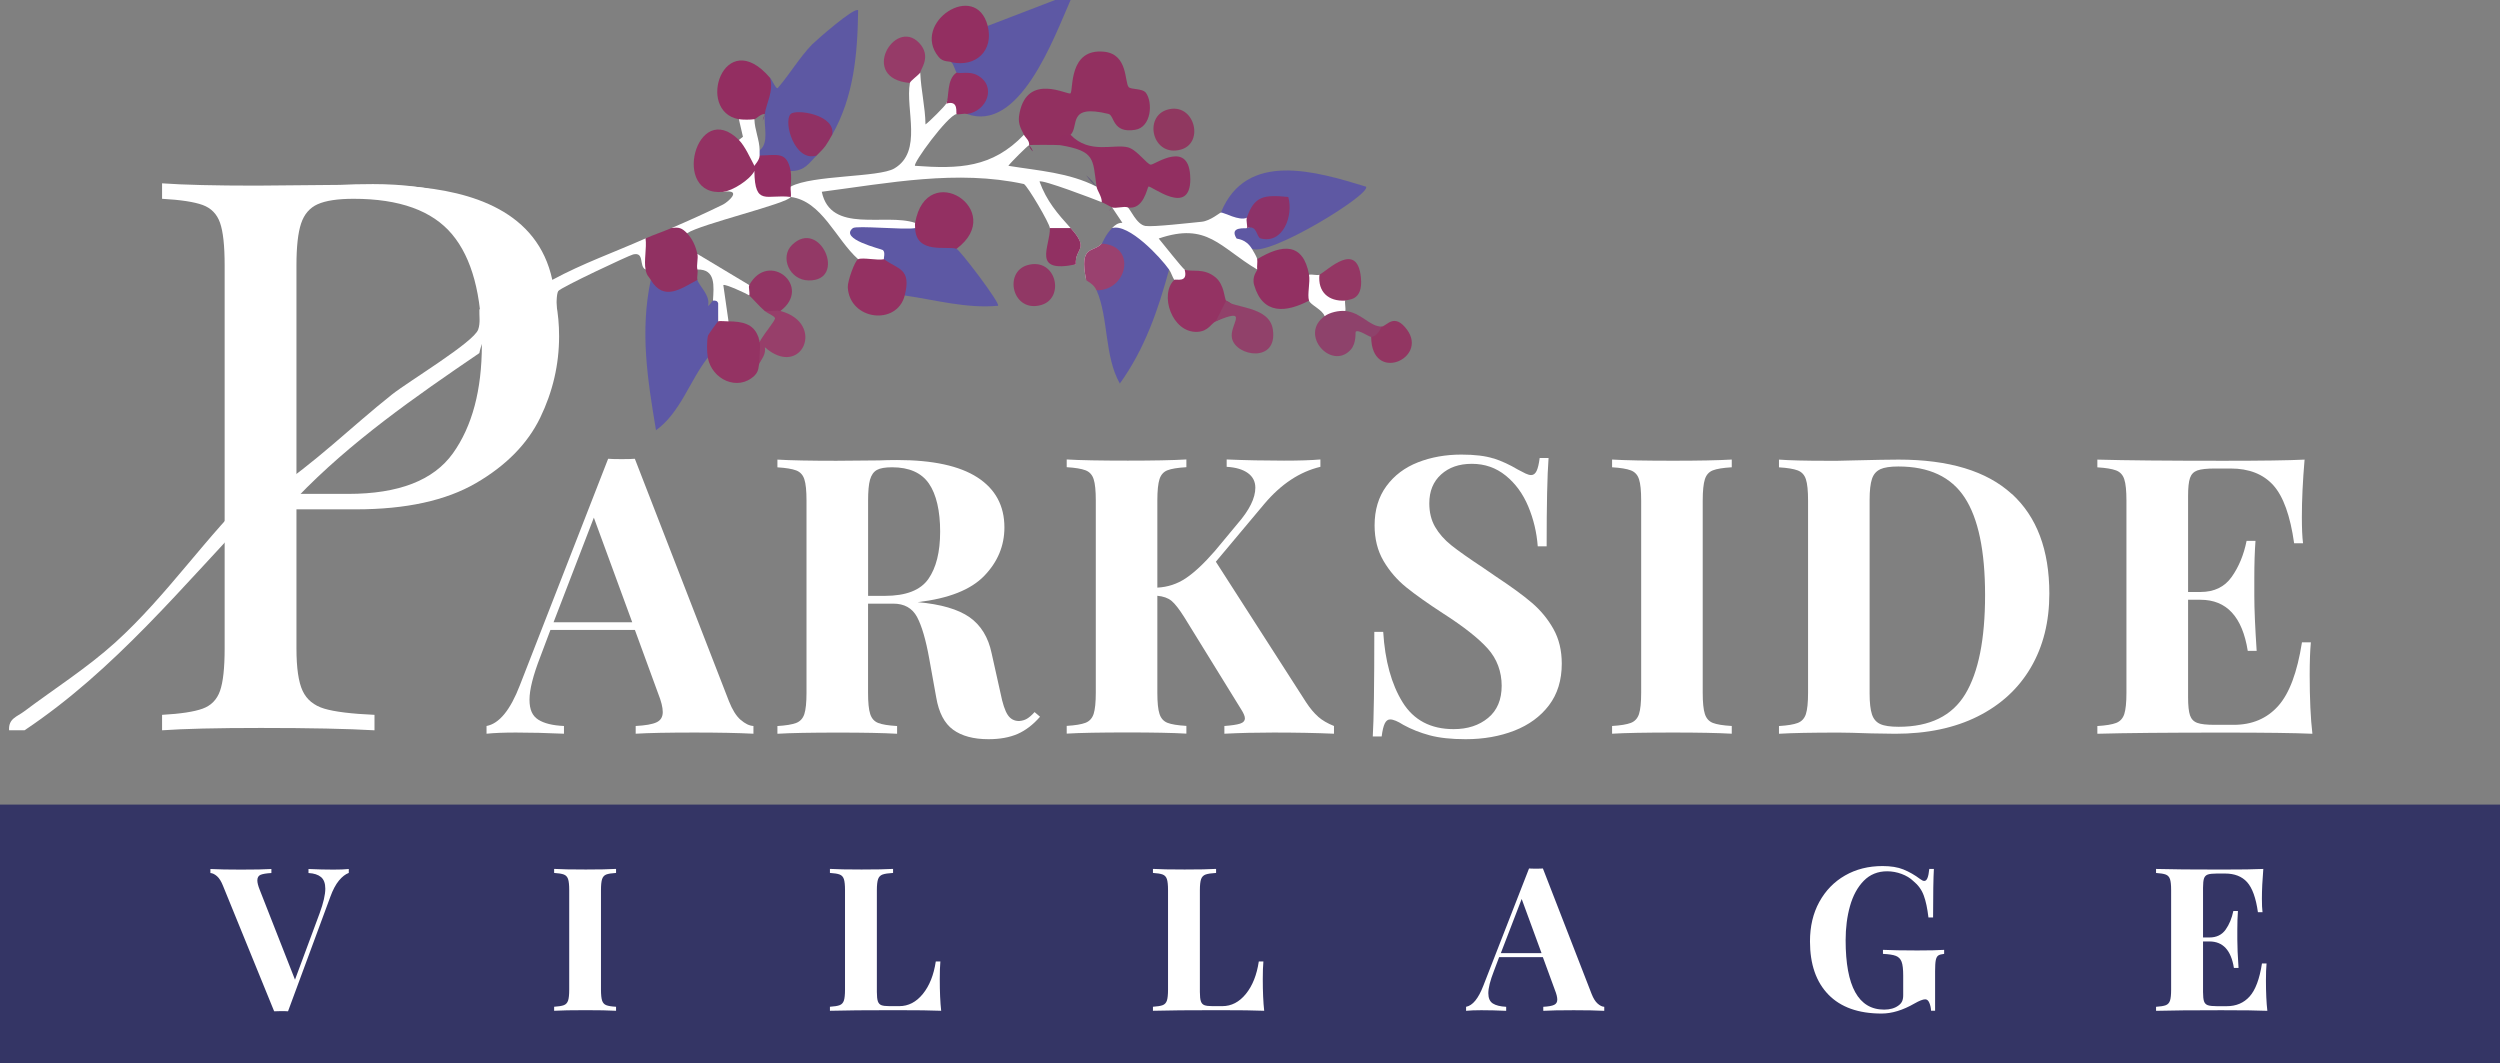 <?xml version="1.0" encoding="UTF-8"?>
<svg id="Layer_1" data-name="Layer 1" xmlns="http://www.w3.org/2000/svg" viewBox="0 0 533.72 227.02">
  <rect x="0" y="0" width="533.72" height="227.02" fill="#808080" stroke="none"/>
  <defs>
    <style>
      .cls-1 {
        fill: #5e58a3;
      }

      .cls-2 {
        fill: #933966;
      }

      .cls-3 {
        fill: #932e63;
      }

      .cls-4 {
        fill: #343565;
      }

      .cls-5 {
        fill: #913062;
      }

      .cls-6 {
        fill: #943064;
      }

      .cls-7 {
        fill: #9a416f;
      }

      .cls-8 {
        fill: #923662;
      }

      .cls-9 {
        fill: #5d58a6;
      }

      .cls-10 {
        fill: #923062;
      }

      .cls-11 {
        fill: #963b68;
      }

      .cls-12 {
        fill: #5d58a4;
      }

      .cls-13 {
        fill: #913865;
      }

      .cls-14 {
        fill: #903164;
      }

      .cls-15 {
        fill: #91416a;
      }

      .cls-16 {
        fill: #675d80;
      }

      .cls-17 {
        fill: #923060;
      }

      .cls-18 {
        fill: #f7f5f7;
      }

      .cls-19 {
        fill: #665d7c;
      }

      .cls-20 {
        fill: #932e61;
      }

      .cls-21 {
        fill: #fff;
      }

      .cls-22 {
        fill: #903860;
      }

      .cls-23 {
        fill: #973f6a;
      }

      .cls-24 {
        fill: #943363;
      }

      .cls-25 {
        fill: #943162;
      }

      .cls-26 {
        fill: #933263;
      }

      .cls-27 {
        fill: #913162;
      }

      .cls-28 {
        fill: #932f61;
      }

      .cls-29 {
        fill: #943764;
      }

      .cls-30 {
        fill: #8d3268;
      }

      .cls-31 {
        fill: #5d58a3;
      }

      .cls-32 {
        fill: #933062;
      }

      .cls-33 {
        fill: #922f61;
      }

      .cls-34 {
        fill: #923564;
      }

      .cls-35 {
        fill: #8e426b;
      }
    </style>
  </defs>
  <path class="cls-21" d="M63.29,108.74v29.69c0,4.18.44,7.2,1.32,9.07.88,1.87,2.42,3.13,4.62,3.79,2.2.66,5.77,1.1,10.72,1.32v3.3c-5.72-.33-13.8-.5-24.24-.5-9.46,0-16.49.17-21.11.5v-3.3c3.96-.22,6.84-.66,8.66-1.32,1.81-.66,3.05-1.92,3.71-3.79.66-1.87.99-4.89.99-9.07V56.62c0-4.18-.33-7.2-.99-9.07-.66-1.87-1.9-3.13-3.71-3.79-1.81-.66-4.7-1.1-8.66-1.32v-3.3c4.62.33,11.32.49,20.12.49l17.81-.16c2.09-.11,4.45-.17,7.09-.17,12.86,0,22.7,2.94,29.52,8.82,6.82,5.88,10.22,13.77,10.22,23.67,0,6.05-1.35,11.85-4.04,17.4-2.7,5.55-7.26,10.2-13.69,13.94-6.43,3.74-14.98,5.61-25.65,5.61h-12.7ZM67.83,43.59c-1.71.77-2.89,2.14-3.55,4.12-.66,1.98-.99,4.95-.99,8.91v48.82h11.05c10.77,0,18.22-2.89,22.35-8.66,4.12-5.77,6.18-13.5,6.18-23.17,0-10.66-2.12-18.53-6.35-23.58-4.23-5.06-11.24-7.59-21.03-7.59-3.41,0-5.96.39-7.67,1.16Z"/>
  <g>
    <path class="cls-21" d="M158.12,153.67c.94.83,1.85,1.27,2.73,1.32v1.65c-3.31-.17-7.5-.25-12.57-.25-5.62,0-9.81.08-12.57.25v-1.65c2.09-.11,3.58-.37,4.46-.79.88-.41,1.32-1.14,1.32-2.19,0-.99-.33-2.32-.99-3.97l-4.96-13.56h-18.03l-2.15,5.71c-1.54,3.97-2.32,7.03-2.32,9.18s.62,3.46,1.86,4.26c1.24.8,3.07,1.25,5.5,1.36v1.65c-3.75-.17-7.17-.25-10.25-.25-2.54,0-4.63.08-6.28.25v-1.65c2.7-.5,5.07-3.39,7.11-8.68l18.85-48.37c.61.05,1.57.08,2.89.08s2.26-.03,2.81-.08l20.09,51.76c.72,1.82,1.54,3.14,2.48,3.97ZM134.97,132.84l-8.19-22.33-8.6,22.33h16.78Z"/>
    <path class="cls-21" d="M222.04,153.01c-1.49,1.71-3.09,2.93-4.8,3.68-1.71.74-3.78,1.12-6.2,1.12-3.2,0-5.72-.68-7.57-2.03-1.85-1.35-3.05-3.65-3.6-6.9l-1.49-8.27c-.72-4.02-1.59-6.99-2.6-8.89-1.02-1.9-2.72-2.85-5.08-2.85h-5.38v19.02c0,2.1.15,3.61.46,4.55.3.94.87,1.57,1.69,1.9.83.33,2.18.55,4.05.66v1.65c-2.98-.17-7.14-.25-12.49-.25-5.9,0-10.25.08-13.06.25v-1.65c1.82-.11,3.15-.33,4.01-.66.85-.33,1.43-.96,1.74-1.9.3-.94.46-2.45.46-4.55v-41.01c0-2.09-.15-3.61-.46-4.55-.3-.94-.88-1.57-1.74-1.9-.86-.33-2.19-.55-4.01-.66v-1.65c2.81.17,7,.25,12.57.25l9.18-.08c1.1-.05,2.37-.08,3.8-.08,7.61,0,13.33,1.24,17.16,3.72,3.83,2.48,5.75,6.04,5.75,10.67,0,3.91-1.43,7.36-4.3,10.33-2.87,2.98-7.61,4.85-14.22,5.62,4.96.44,8.65,1.52,11.08,3.22,2.42,1.71,4,4.27,4.71,7.69l1.9,8.52c.44,2.21.95,3.75,1.53,4.63.58.88,1.39,1.32,2.44,1.32.66-.05,1.23-.22,1.69-.5.47-.28,1.01-.74,1.61-1.41l1.16.99ZM187.19,100.34c-.69.39-1.17,1.08-1.45,2.07-.28.99-.41,2.48-.41,4.46v20.34h3.56c4.52,0,7.62-1.2,9.3-3.6,1.68-2.4,2.52-5.77,2.52-10.13s-.8-7.94-2.4-10.25c-1.6-2.31-4.22-3.47-7.86-3.47-1.49,0-2.58.19-3.27.58Z"/>
    <path class="cls-21" d="M281.4,153.01c.88.77,2.01,1.43,3.39,1.98v1.65c-3.86-.17-8.16-.25-12.9-.25-3.64,0-7.14.08-10.5.25v-1.65c1.54-.11,2.66-.28,3.35-.5.69-.22,1.03-.61,1.03-1.16,0-.44-.3-1.13-.91-2.07l-11.99-19.43c-1.1-1.76-2.03-2.95-2.77-3.56-.74-.61-1.75-.96-3.02-1.08v20.67c0,2.1.15,3.61.46,4.55.3.94.87,1.57,1.69,1.9.83.33,2.18.55,4.05.66v1.65c-2.98-.17-7.14-.25-12.49-.25-5.9,0-10.25.08-13.06.25v-1.65c1.82-.11,3.15-.33,4.01-.66.85-.33,1.43-.96,1.74-1.9.3-.94.46-2.45.46-4.55v-41.01c0-2.09-.15-3.61-.46-4.55-.3-.94-.88-1.57-1.74-1.9-.86-.33-2.19-.55-4.01-.66v-1.65c2.81.17,7.17.25,13.06.25,5.35,0,9.51-.08,12.49-.25v1.65c-1.87.11-3.22.33-4.05.66-.83.33-1.39.96-1.69,1.9-.3.94-.46,2.45-.46,4.55v18.6c2.2-.11,4.22-.77,6.04-1.98,1.82-1.21,3.89-3.14,6.2-5.79l4.88-5.87c2.54-2.92,3.8-5.48,3.8-7.69,0-1.32-.54-2.37-1.61-3.14-1.08-.77-2.58-1.21-4.51-1.32v-1.57c4.02.17,8.1.25,12.24.25,3.2,0,5.79-.08,7.77-.25v1.57c-4.41,1.05-8.41,3.69-11.99,7.94l-10.33,12.32,19.27,30.01c.83,1.27,1.68,2.29,2.56,3.06Z"/>
    <path class="cls-21" d="M318.86,97.86c1.71.55,3.44,1.35,5.21,2.4.61.33,1.14.61,1.61.83.47.22.87.33,1.2.33.5,0,.88-.29,1.16-.87.28-.58.5-1.5.66-2.77h1.9c-.28,3.69-.41,9.98-.41,18.85h-1.9c-.22-2.98-.9-5.82-2.03-8.52-1.13-2.7-2.73-4.89-4.8-6.57-2.07-1.68-4.48-2.52-7.23-2.52s-4.89.76-6.57,2.27c-1.68,1.52-2.52,3.57-2.52,6.16,0,1.93.41,3.61,1.24,5.04.83,1.43,1.98,2.74,3.47,3.93,1.49,1.19,3.78,2.8,6.86,4.84l2.65,1.82c3.25,2.15,5.82,4.02,7.69,5.62,1.87,1.6,3.4,3.46,4.59,5.58,1.19,2.12,1.78,4.59,1.78,7.4,0,3.53-.91,6.49-2.73,8.89-1.82,2.4-4.29,4.2-7.4,5.42-3.12,1.21-6.57,1.82-10.38,1.82-3.09,0-5.65-.28-7.69-.83-2.04-.55-3.92-1.29-5.62-2.23-1.21-.77-2.15-1.16-2.81-1.16-.5,0-.88.29-1.16.87-.28.58-.5,1.5-.66,2.77h-1.9c.22-3.47.33-10.92.33-22.33h1.9c.38,6.17,1.76,11.18,4.13,15.01,2.37,3.83,6.01,5.75,10.91,5.75,2.98,0,5.43-.8,7.36-2.4,1.93-1.6,2.89-3.89,2.89-6.86s-.99-5.73-2.98-7.94c-1.98-2.2-5.13-4.68-9.43-7.44-3.31-2.15-5.95-4.02-7.94-5.62-1.98-1.6-3.61-3.49-4.88-5.66-1.27-2.18-1.9-4.7-1.9-7.57,0-3.31.84-6.1,2.52-8.39,1.68-2.29,3.93-3.98,6.74-5.08s5.9-1.65,9.26-1.65c2.87,0,5.15.28,6.86.83Z"/>
    <path class="cls-21" d="M369.71,99.76c-1.87.11-3.22.33-4.05.66-.83.33-1.39.96-1.69,1.9-.3.94-.46,2.45-.46,4.55v41.01c0,2.1.15,3.61.46,4.55.3.94.87,1.57,1.69,1.9.83.33,2.18.55,4.05.66v1.65c-2.98-.17-7.14-.25-12.49-.25-5.9,0-10.25.08-13.06.25v-1.65c1.82-.11,3.15-.33,4.01-.66.85-.33,1.43-.96,1.74-1.9.3-.94.46-2.45.46-4.55v-41.01c0-2.09-.15-3.61-.46-4.55-.3-.94-.88-1.57-1.74-1.9-.86-.33-2.19-.55-4.01-.66v-1.65c2.81.17,7.17.25,13.06.25,5.35,0,9.51-.08,12.49-.25v1.65Z"/>
    <path class="cls-21" d="M429.49,105.43c5.35,4.88,8.02,11.98,8.02,21.29,0,6.01-1.31,11.26-3.93,15.75-2.62,4.49-6.39,7.98-11.33,10.46-4.93,2.48-10.82,3.72-17.65,3.72l-5.13-.08c-3.2-.11-5.51-.17-6.95-.17-5.68,0-9.92.08-12.73.25v-1.65c1.82-.11,3.15-.33,4.01-.66.85-.33,1.43-.96,1.74-1.9.3-.94.46-2.45.46-4.55v-41.01c0-2.09-.15-3.61-.46-4.55-.3-.94-.88-1.57-1.74-1.9-.86-.33-2.19-.55-4.01-.66v-1.65c2.31.17,5.65.25,10,.25h2.56l3.31-.08c4.52-.11,7.74-.17,9.67-.17,10.75,0,18.8,2.44,24.14,7.32ZM401.42,100.18c-.85.39-1.45,1.07-1.78,2.07s-.5,2.48-.5,4.46v41.34c0,1.98.17,3.47.5,4.46s.92,1.68,1.78,2.07c.85.39,2.16.58,3.93.58,6.67,0,11.41-2.33,14.22-6.99s4.22-11.7,4.22-21.13-1.45-16.36-4.34-20.79c-2.89-4.44-7.62-6.66-14.18-6.66-1.71,0-2.99.19-3.85.58Z"/>
    <path class="cls-21" d="M493.65,156.65c-3.75-.17-10.06-.25-18.93-.25-12.02,0-21,.08-26.96.25v-1.65c1.82-.11,3.15-.33,4.01-.66.85-.33,1.43-.96,1.74-1.9.3-.94.46-2.45.46-4.55v-41.01c0-2.09-.15-3.61-.46-4.55-.3-.94-.88-1.57-1.74-1.9-.86-.33-2.19-.55-4.01-.66v-1.65c5.95.17,14.94.25,26.96.25,8.1,0,13.86-.08,17.28-.25-.39,4.58-.58,8.65-.58,12.24,0,2.43.08,4.3.25,5.62h-1.9c-.83-5.9-2.32-10.03-4.46-12.4-2.15-2.37-5.18-3.56-9.09-3.56h-3.39c-1.71,0-2.95.14-3.72.41-.77.28-1.3.81-1.57,1.61-.28.8-.41,2.08-.41,3.84v20.5h2.65c2.92,0,5.14-1.07,6.66-3.22,1.52-2.15,2.58-4.71,3.18-7.69h1.9c-.17,2.32-.25,4.91-.25,7.77v3.97c0,2.81.17,6.73.5,11.74h-1.9c-1.16-7.28-4.52-10.91-10.09-10.91h-2.65v20.84c0,1.76.14,3.05.41,3.84.28.8.8,1.34,1.57,1.61.77.28,2.01.41,3.72.41h4.05c3.91,0,7.07-1.34,9.47-4.01,2.4-2.67,4.09-7.21,5.09-13.6h1.9c-.17,1.82-.25,4.13-.25,6.95,0,5.07.19,9.26.58,12.57Z"/>
  </g>
  <path class="cls-12" d="M228.56,0c-3.69,8.38-10.93,28.35-22.13,24.34,3.11-4.65,2.81-6.84-.92-6.56l-1.29-2.29c-.16-.06-.66-1.87-1.11-2.21,3.86-2.45,5.48-3.64,7.75-7.75l14.39-5.53h3.32Z"/>
  <path class="cls-21" d="M70.32,40.94c4.74-1.72,12.19-1.52,17.19-1.15,13.37.99,27.28,5.38,30.4,19.96,6.41-3.48,13.27-5.91,19.9-8.85,3.25,1.35,3.01,5.16,0,6.64-1.45-.69-.13-3.81-2.65-3.22-.88.21-15.51,7.07-15.98,7.82-.85,1.35.09,9.72-.19,12.54-1.93,18.89-19.27,30.17-36.5,32.66-1.46.7-2.56.7-3.32,0,20.4-4.33,37.46-18.96,35.27-41.36-2.58-26.37-23.57-24.55-44.13-25.03Z"/>
  <path class="cls-19" d="M220.49,32.31c-.4-.35-.68-.8-.78-1.33.35.44.65.9.78,1.33Z"/>
  <path class="cls-19" d="M234.09,39.84c-.86-.68-1.59-1.49-2.2-2.42.84.71,1.58,1.5,2.2,2.42Z"/>
  <path class="cls-21" d="M235.2,43.16c-1.84-.74-12.7-4.88-13.28-4.41,1.53,4.19,3.82,6.82,6.64,9.94,0,.77-.21,1.33-.53,1.73-1.03,1.28-3.33.65-3.9-1.73-.01-.93-4.71-8.93-5.53-9.4-14.24-3.1-28.89-.21-43.16,1.65,1.9,9.06,13.52,4.49,19.92,6.64.94.27.91.63,0,1.11-.46,2.4-2.95,3.13-7.48,2.17,3.05,1.03,4.31,3.25.84,4.47.12,3.5-4.74,2.92-5.53,0-4.78-4.28-7.73-12.42-14.39-13.28-2.88-.41-2.7-1.18,0-2.21,4.66-2.52,18.84-1.93,22.13-3.88,6.12-3.61,2.32-12.59,3.32-18.25-2.01-2.6-.62-3.59,2.21-2.21.16,3.81,1.06,7.29,1.12,11.07.87-.62,4.15-3.91,4.41-4.43,1.8-4.57,6.57.38,2.21,2.21-1.93.37-9.43,10.62-8.85,11.05,9.37.69,16.44.46,23.24-6.62,3.11-.74,3.57.13,1.11,2.21-.3.09-3.88,3.64-4.43,4.41,6.43,1.05,12.91,1.43,18.81,4.44,3.08-.91,3.81,1.46,1.11,3.32Z"/>
  <path class="cls-9" d="M153.31,68.61c1.61,1.45-.19,7.04-2.21,7.75-3.85,4.91-5.84,11.73-11.05,15.49-1.81-10.8-3.45-21.13-1.12-32.09,2.8.62,5.33.22,7.57-1.21l2.39,1.21c.28,1.2,2.85,3.33,2.26,5.55.44-.19.89-1.11,1.06-1.12,1.11-2.63,2.32.1,2.14,2.33-.07.91-.38,1.74-1.03,2.1Z"/>
  <path class="cls-17" d="M220.49,32.31c-.4-.35-.68-.8-.78-1.33.35.44.65.9.78,1.33Z"/>
  <path class="cls-17" d="M242.37,27.71c-4.94.83-4.41-3.07-5.72-3.39-8.9-2.17-6.2,2.55-8.09,4.46-.19,1.22-.93,1.96-2.21,2.21-.32-.06-6.33-.1-6.64,0,.1-1.02-.8-1.59-1.11-2.21-.87-1.76-1.36-2.58-.93-4.71,1.76-8.66,10.42-3.64,10.87-4.15.65-.71-.47-9.65,7.17-8.88,5.15.53,4.34,6.52,5.25,7.55.52.59,2.92.21,3.69,1.24,1.5,2.07,1.15,7.32-2.29,7.88Z"/>
  <path class="cls-12" d="M249.59,57.54c-2.32,8.6-5.24,17.03-10.52,24.34-3.32-5.83-2.4-14.11-4.97-19.92,4.16-3.48,4.53-6.8,1.11-9.96.35-.38.62-1.65,2.21-3.32,1.28-.31,2.3-.93,3.05-1.84.71-.3,10.83,8.09,9.12,10.7Z"/>
  <path class="cls-12" d="M195.36,48.69c2.37,1.56,4.93,2.25,7.69,2.05l1.16,2.38c.71.24,9.46,11.71,8.85,12.16-6.76.62-13.3-1.24-19.92-2.2-1.05-2.37-2.55-4.09-4.51-5.15l.08-2.6c-.11-.08.37-1.51-.24-1.95-.35-.25-9.4-2.32-6.39-4.68.77-.61,10.99.42,13.27,0Z"/>
  <path class="cls-1" d="M260.65,45.37c5.41-13.29,20.29-8.79,30.98-5.52,1.21,1.56-20.54,14.92-24.34,13.27-6.63,1.14-7.76-8.44-1.11-4.43.24-3.25,2.74-2.39,4.11.1,2.05.94,6.64-8.98-4.11-2.32-1.52,2.48-5.79,2.95-5.53-1.11Z"/>
  <path class="cls-33" d="M236.81,44.99c.15-.24.35-.47.6-.72-.21.31-.41.55-.6.72Z"/>
  <path class="cls-33" d="M254.12,38.17c.04,8.31-8.45,1.31-8.94,1.67-.27.19-1.03,5.11-4.44,4.43-.24,2.57-1.34,2.57-3.32,0-.75-.32-1.45-.8-2.21-1.11.07-1.17-.99-2.46-1.11-3.32-.84-5.9-.21-7.57-7.75-8.85-.86-2.97,1.95-1.95,2.21-2.21,4.03,4.21,9.22,1.9,12.23,2.67,1.95.5,4.1,3.7,4.9,3.7.9,0,8.37-5.55,8.42,3.02Z"/>
  <path class="cls-16" d="M236.81,44.99c.15-.24.35-.47.6-.72-.21.31-.41.55-.6.72Z"/>
  <path class="cls-21" d="M268.4,57.54c-8-4.72-10.62-10.18-21.03-6.62.87,1.03,5.13,6.45,5.53,6.62,4.25,2.29-.32,6.43-2.21,2.21-.43-.69-.65-1.56-1.11-2.21-1.79-2.55-8.6-9.9-12.17-8.85.59-.62,1.3-1.17,2.21-1.12l-2.21-3.3c.72.31,2.63-.31,3.32,0,.56.25,1.89,3.69,3.82,3.97,1.65.25,9.53-.66,12-.9,1.83-.18,3.87-1.95,4.1-1.96.69-.06,3.88,1.86,5.53,1.11,2.88.66,2.77,1.22,0,2.21-.16.15-3.85-.47-2.2,2.2.12.16,1.96.03,3.3,2.23.34.55,1.05,1.74,1.11,2.21,2.95.46,2.8,1.31,0,2.21Z"/>
  <path class="cls-27" d="M148.89,57.54c.16.62-.15,1.55,0,2.21-3.54,1.89-7.17,4.66-9.96,0-.5-.83-.84-.84-1.11-2.21-.37-1.92.27-4.57,0-6.64,1.99-.89,3.76-1.45,5.53-2.21,3.38-1.11,4.49-.74,3.32,1.11,1.15,1.18,1.87,2.79,2.21,4.43,2.07,1.7,2.07,2.8,0,3.32Z"/>
  <path class="cls-24" d="M261.76,64.18c2.4,1.02,1.66,2.5-2.21,4.43-.95.4-1.57,2.14-3.95,2.24-5.42.23-8.13-8-4.91-11.1.3-.28,3.05.79,2.21-2.21,1.46.63,4.07-.46,6.62,1.69,1.9,1.6,1.86,4.55,2.24,4.95Z"/>
  <path class="cls-24" d="M162.17,77.46c-.32.53,0,1.68-1.09,2.73-3.54,3.41-9.1.86-9.97-3.84-.21-1.15-.24-3.59.04-4.71.04-.18,2.01-2.95,2.17-3.04.07-1.83.49-2.49,1.03-2.1.35.25.78.96,1.18,2.1,2.97.03,5.24.55,6.24,3.04.18.4.31.87.4,1.39,1.24-.24,1.24,1.24,0,4.43Z"/>
  <path class="cls-10" d="M268.4,55.33c5.39-3.26,9.8-3.58,11.07,3.32,1.58.93,2.6,5.11,0,5.53-4.88,2.55-9.87,3.08-11.72-3.31-.55-1.92.69-3.04.65-3.33-.09-.72.09-1.5,0-2.21Z"/>
  <path class="cls-18" d="M229.67,56.44c-.55-.04-1.08-.13-1.49-.4-.22-.15-.27-3.84-.27-4.66,0-.32.04-.65.12-.96.1-.59.31-1.17.53-1.73,4.23,4.69.83,4.18,1.11,7.75Z"/>
  <path class="cls-18" d="M235.2,52.01c1.14,2.08.49,2.79-1.48,3.38.37,2.29-.25,3.75-1.84,4.37-1.53-7.6,1.48-5.72,3.32-7.75Z"/>
  <path class="cls-32" d="M204.22,53.12c-2.01-.69-8.66,1.26-8.85-4.43-.01-.35-.06-.77,0-1.11,2.45-13.86,19.76-2.63,8.85,5.53Z"/>
  <path class="cls-25" d="M188.72,55.33c2.96,2.21,5.91,1.91,4.43,7.75-1.66,6.51-11.77,5.32-12.16-1.74-.07-1.33,1.52-5.71,2.2-6,1.03-.44,4.08.31,5.53,0Z"/>
  <path class="cls-21" d="M161.06,36.52c1.67.18,2.54,1.3,2.6,3.35,2.89-.71,4.6.02,5.15,2.18-.6,1.39-19.31,5.81-22.13,7.75-1.1-1.13-1.72-1.35-3.32-1.11,3.58-1.54,7.5-3.3,11.01-5.03.94-.46,4.31-3.29.05-2.71-.17-2.76,4.15-5.51,6.64-4.43Z"/>
  <path class="cls-35" d="M287.21,66.4c3.35.28,5.24,3.36,7.75,3.32,2.61,2.51.56,4.58-2.21,2.21-.46.02-2.79-1.68-3.31-1.11-.14.15.2,2.44-1.1,3.86-4.08,4.46-11.09-3.23-5.55-7.18-.63-3.55,2.59-3.12,4.43-1.11Z"/>
  <path class="cls-15" d="M261.76,64.18c1.54,1.61,9.23,1.13,9.98,6.14,1.09,7.25-7.85,5.79-8.72,1.94-.67-2.98,4.03-6.85-3.47-3.65l2.21-4.43Z"/>
  <path class="cls-23" d="M162.17,73.03c-.21-.5-.34-.96-.4-1.39.18.4.31.87.4,1.39Z"/>
  <path class="cls-23" d="M163.29,74.14c.21,1.42-.47,2.23-1.12,3.32-.16-1.4.24-3.11,0-4.43.07-.16.18-.37.31-.59.86-1.43,2.79-3.73,2.97-4.41.12-.49-1.45-1.03-2.17-1.64.89-3.08,2.08-2.94,3.32,0,9.84,2.61,4.5,14.62-3.3,7.75Z"/>
  <path class="cls-13" d="M219.39,56.59c6.11-1.7,8.07,7.08,2.85,8.54-6.11,1.7-8.07-7.08-2.85-8.54Z"/>
  <path class="cls-29" d="M281.68,58.65c1.78-.93,8.06-7.35,8.86.59.53,5.27-2.99,4.61-3.33,4.94-3.82,3.61-8.84-1.73-5.53-5.53Z"/>
  <path class="cls-2" d="M169.08,52.3c5.99-5.87,11.87,7.66,3.59,7.57-4.16-.04-6.22-4.99-3.59-7.57Z"/>
  <path class="cls-7" d="M234.09,61.97c-.65-1.46-2.02-1.87-2.21-2.21-1.53-7.6,1.48-5.72,3.32-7.75,7.55.38,5.52,10.08-1.11,9.96Z"/>
  <path class="cls-22" d="M249.26,23.4c5.69-1.62,7.99,7.08,2.85,8.53-6.06,1.71-8.1-7.04-2.85-8.53Z"/>
  <path class="cls-6" d="M204.22,15.49c.83.32,2.71-.35,4.39.55,4.32,2.3,2.07,7.77-2.18,8.3-.6-.21-1.93.24-2.21,0-.21-.18.55-3.06-2.21-2.21.69-1.34,0-5.15,2.21-6.64Z"/>
  <path class="cls-34" d="M166.59,66.4c-.89-.24-2.3.16-3.32,0-1.11-.93-3.02-3.13-3.32-3.32-1.96-1.52-1.96-2.26,0-2.21,4.15-7.52,13.6.32,6.64,5.53Z"/>
  <path class="cls-8" d="M292.74,71.93c1.02-.04,1.86-1.29,2.21-2.21,1.06-.02,2.67-3.11,5.45.69,4.51,6.16-7.6,11.48-7.67,1.53Z"/>
  <path class="cls-21" d="M154.42,60.86l1.11,7.75c-.63,0-1.95-.15-2.21,0v-3.87c-.19-.56-.59-.6-1.11-.56.18-3.11.63-6.73-3.32-6.64-.25-.89.21-2.33,0-3.32l11.07,6.64c-.22.4.15,1.56,0,2.21-.59-.4-5.22-2.52-5.53-2.21Z"/>
  <path class="cls-5" d="M229.67,56.44c-9.55,1.99-5.44-3.82-5.53-7.75h4.43c4.23,4.69.83,4.18,1.11,7.75Z"/>
  <path class="cls-21" d="M281.68,58.65c-.36,3.66,1.9,5.73,5.53,5.53-.2.19.13,1.6,0,2.21-1.39-.12-3.28.29-4.43,1.11-.42-1.38-3.03-2.4-3.32-3.32-.41-1.29.29-3.93,0-5.53.65-.14,1.8.21,2.21,0Z"/>
  <path class="cls-31" d="M162.8,25.81c.13-.52.3-1,.47-1.46-.13.65-.3,1.14-.47,1.46Z"/>
  <path class="cls-31" d="M174.34,33.2c-1.7,1.67-2.48,3.3-5.53,3.32-2.82-.58-5.03-1.68-6.64-3.32-.99-.21-.94-.58,0-1.11,2.11-1.56.83-5.33,1.11-7.75-3.01-1.49-1.28-6.24,1.11-7.75.56.66,1.24,2.43,1.65,2.21,2.48-2.86,4.71-6.62,7.32-9.3.8-.81,9.12-8.14,9.84-7.3-.12,9.4-.93,18.43-5.53,26.56-8.54-4.63-9.03-2.6-3.32,4.43Z"/>
  <path class="cls-26" d="M157.74,29.88c3.12-1.06,3.79,2.81,3.32,5.53.99.2.95.58,0,1.11-1.02,1.91-4.68,4.21-6.64,4.43-11.28,1.25-5.76-20.1,3.32-11.07Z"/>
  <path class="cls-20" d="M162.8,25.81c.13-.52.3-1,.47-1.46-.13.65-.3,1.14-.47,1.46Z"/>
  <path class="cls-20" d="M163.27,24.34c-.86-.07-1.81,1.03-2.21,1.11-1.06,3.19-2.17,3.11-3.32,0-9.35-1.64-3.14-20.29,6.64-8.85.89,2.8-.86,5.62-1.11,7.75Z"/>
  <path class="cls-28" d="M210.86,5.53c1.35,5.31-2.58,8.9-7.75,7.75-.35-.27-1.74.07-2.71-1.11-6.02-7.3,7.95-16.5,10.46-6.64Z"/>
  <path class="cls-11" d="M194.26,17.71c-10.93-.9-3.29-14,1.93-8.59,2.81,2.91.25,5.74.28,6.37-.44.61-2.14,1.78-2.21,2.21Z"/>
  <path class="cls-14" d="M177.66,28.77c-1.32,2.32-1.38,2.52-3.32,4.43-4.63,1.51-7.21-7.16-5.54-8.86,1.12-1.14,9.7.14,8.86,4.43Z"/>
  <path class="cls-3" d="M168.8,36.52c.15.81.1,2.43,0,3.32-.08.7.18,1.79,0,2.21-5.08-.65-7.66,2.1-7.75-5.53,0-.37,0-.74,0-1.11-.53-1.95-.16-2.69,1.11-2.21,3.92-.07,5.82-.93,6.64,3.32Z"/>
  <path class="cls-21" d="M162.17,32.09v1.11c0,1-1.11,2.07-1.11,2.21-.9-1.68-2.02-4.23-3.32-5.53l.87-.68-.87-3.75c.77.13,2.57.13,3.32,0,.04,2.26,1.09,4.38,1.11,6.64Z"/>
  <path class="cls-30" d="M266.18,46.48c1.61-4.64,3.61-4.95,8.85-4.43,1.13,3.92-1.07,10.12-5.91,8.85-.9-.23-.69-2.99-2.94-2.21.24-.22-.21-1.61,0-2.21Z"/>
  <path class="cls-21" d="M102.34,75.38c-13.66,9.3-27.6,19-38.99,30.9,2.22,0,4.48.07,6.72.02-4.55,2.99-11.96.63-17.48,1.34v-54.46c0-.7,2.65-7.78,3.35-8.73,4.32-5.84,23.63-4.86,30.26-2.69-4.25-.57-17.5-.56-21.17,1-3.87,1.67-7.06,9.43-7.06,13.1v49.08c9.21-6.01,17.08-13.87,25.69-20.7,3.64-2.89,17.5-11.19,18.43-13.89.5-1.45.2-2.92.25-4.39,3.19,3.19.52,6.45,0,9.41Z"/>
  <path class="cls-21" d="M54.94,108.42c-15.92,16.62-30.34,34.56-49.69,47.48-1.1,0-2.21,0-3.31,0-.15-2.51,1.66-2.86,3.18-4,6.49-4.87,13.45-9.28,19.49-14.74,11.19-10.13,19.45-22.8,30.34-33.16-.02,1.47.03,2.95,0,4.42Z"/>
  <rect class="cls-4" y="171.77" width="533.72" height="55.25"/>
  <g>
    <path class="cls-21" d="M74.46,185.5v.86c-.71.26-1.41.8-2.1,1.63-.68.83-1.3,1.98-1.84,3.47l-9.03,24.44c-.31-.03-.81-.04-1.5-.04s-1.14.01-1.46.04l-10.92-26.79c-.37-.94-.8-1.63-1.28-2.05s-.96-.66-1.41-.68v-.86c1.71.09,3.88.13,6.51.13,2.94,0,5.11-.04,6.51-.13v.86c-1.08.06-1.85.19-2.31.38-.46.2-.69.6-.69,1.2,0,.49.17,1.16.51,2.01l7.53,19.18,5.27-14.21c.8-2.2,1.2-3.94,1.2-5.22,0-1.14-.31-1.97-.92-2.48s-1.5-.8-2.67-.86v-.86c1.94.09,3.72.13,5.35.13,1.31,0,2.4-.04,3.25-.13Z"/>
    <path class="cls-21" d="M131.52,186.36c-.97.06-1.67.17-2.1.34-.43.17-.72.5-.88.98-.16.49-.24,1.27-.24,2.35v21.23c0,1.08.08,1.87.24,2.35.16.49.45.81.88.98.43.17,1.13.29,2.1.34v.86c-1.54-.09-3.7-.13-6.46-.13-3.05,0-5.31.04-6.76.13v-.86c.94-.06,1.63-.17,2.08-.34.44-.17.74-.5.9-.98.16-.49.24-1.27.24-2.35v-21.23c0-1.08-.08-1.87-.24-2.35-.16-.48-.46-.81-.9-.98-.44-.17-1.13-.28-2.08-.34v-.86c1.46.09,3.71.13,6.76.13,2.77,0,4.92-.04,6.46-.13v.86Z"/>
    <path class="cls-21" d="M190.67,186.36c-1.03.06-1.78.17-2.25.34-.47.17-.79.5-.96.98-.17.49-.26,1.27-.26,2.35v21.74c0,.91.07,1.58.21,1.99.14.41.39.69.75.83.36.14.93.21,1.73.21h2.1c1.94,0,3.62-.87,5.03-2.61,1.41-1.74,2.33-4.05,2.76-6.93h.98c-.09.97-.13,2.23-.13,3.77,0,2.74.1,4.99.3,6.76-1.94-.09-5.21-.13-9.8-.13-6.22,0-10.87.04-13.95.13v-.86c.94-.06,1.63-.17,2.08-.34.44-.17.74-.5.9-.98.16-.49.24-1.27.24-2.35v-21.23c0-1.08-.08-1.87-.24-2.35-.16-.48-.46-.81-.9-.98-.44-.17-1.13-.28-2.08-.34v-.86c1.46.09,3.71.13,6.76.13s5.15-.04,6.72-.13v.86Z"/>
    <path class="cls-21" d="M259.63,186.36c-1.03.06-1.78.17-2.25.34-.47.17-.79.5-.96.98-.17.49-.26,1.27-.26,2.35v21.74c0,.91.07,1.58.21,1.99.14.41.39.69.75.83.36.14.93.21,1.73.21h2.1c1.94,0,3.62-.87,5.03-2.61,1.41-1.74,2.33-4.05,2.76-6.93h.98c-.09.97-.13,2.23-.13,3.77,0,2.74.1,4.99.3,6.76-1.94-.09-5.21-.13-9.8-.13-6.22,0-10.87.04-13.95.13v-.86c.94-.06,1.63-.17,2.08-.34.44-.17.74-.5.9-.98.16-.49.24-1.27.24-2.35v-21.23c0-1.08-.08-1.87-.24-2.35-.16-.48-.46-.81-.9-.98-.44-.17-1.13-.28-2.08-.34v-.86c1.46.09,3.71.13,6.76.13s5.15-.04,6.72-.13v.86Z"/>
    <path class="cls-21" d="M341.08,214.26c.49.43.96.66,1.41.68v.86c-1.71-.09-3.88-.13-6.51-.13-2.91,0-5.08.04-6.51.13v-.86c1.08-.06,1.85-.19,2.31-.41.46-.21.68-.59.68-1.13,0-.51-.17-1.2-.51-2.05l-2.57-7.02h-9.33l-1.11,2.95c-.8,2.05-1.2,3.64-1.2,4.75,0,1.06.32,1.79.96,2.2.64.41,1.59.65,2.85.71v.86c-1.94-.09-3.71-.13-5.31-.13-1.31,0-2.4.04-3.25.13v-.86c1.4-.26,2.62-1.75,3.68-4.49l9.76-25.04c.31.03.81.04,1.5.04s1.17-.01,1.46-.04l10.4,26.79c.37.94.8,1.63,1.28,2.05ZM329.1,203.48l-4.24-11.56-4.45,11.56h8.69Z"/>
    <path class="cls-21" d="M406.38,185.63c1.21.49,2.4,1.17,3.57,2.05.34.26.63.39.86.39.29,0,.51-.21.68-.62.17-.41.3-1.06.39-1.95h.98c-.11,1.94-.17,5.39-.17,10.36h-.99c-.23-1.94-.56-3.51-1.01-4.71-.44-1.2-1.18-2.21-2.2-3.04-.68-.66-1.53-1.17-2.53-1.54s-2.03-.56-3.08-.56c-2,0-3.66.68-4.99,2.03-1.33,1.36-2.3,3.15-2.93,5.37-.63,2.23-.94,4.67-.94,7.32,0,9.87,2.74,14.81,8.22,14.81,1.25,0,2.27-.29,3.04-.86.37-.26.63-.56.79-.9.16-.34.24-.78.24-1.33v-4.19c0-1.34-.11-2.32-.34-2.93-.23-.61-.63-1.03-1.22-1.26-.58-.23-1.51-.37-2.76-.43v-.86c1.77.08,4.21.13,7.32.13,2.54,0,4.45-.04,5.74-.13v.86c-.57.06-.98.17-1.24.34-.26.17-.44.5-.54.98s-.15,1.27-.15,2.35v8.47h-.86c-.03-.6-.15-1.16-.36-1.67s-.51-.77-.88-.77c-.49,0-1.26.3-2.31.9-2.48,1.43-4.82,2.14-7.02,2.14-4.94,0-8.72-1.35-11.34-4.04-2.63-2.7-3.94-6.49-3.94-11.36,0-3.2.66-6.01,1.99-8.43,1.33-2.42,3.16-4.31,5.5-5.65,2.34-1.34,5.01-2.01,8-2.01,1.77,0,3.26.24,4.47.73Z"/>
    <path class="cls-21" d="M484.04,215.8c-1.94-.09-5.21-.13-9.8-.13-6.22,0-10.87.04-13.95.13v-.86c.94-.06,1.63-.17,2.08-.34.44-.17.74-.5.9-.98.16-.49.24-1.27.24-2.35v-21.23c0-1.08-.08-1.87-.24-2.35-.16-.48-.46-.81-.9-.98-.44-.17-1.13-.28-2.08-.34v-.86c3.08.09,7.73.13,13.95.13,4.19,0,7.18-.04,8.95-.13-.2,2.37-.3,4.48-.3,6.33,0,1.26.04,2.23.13,2.91h-.98c-.43-3.05-1.2-5.19-2.31-6.42-1.11-1.23-2.68-1.84-4.71-1.84h-1.75c-.88,0-1.53.07-1.93.21-.4.14-.67.42-.81.83-.14.41-.21,1.08-.21,1.99v10.62h1.37c1.51,0,2.66-.56,3.45-1.67.79-1.11,1.33-2.44,1.65-3.98h.98c-.09,1.2-.13,2.54-.13,4.02v2.05c0,1.46.08,3.48.26,6.08h-.99c-.6-3.77-2.34-5.65-5.22-5.65h-1.37v10.79c0,.91.07,1.58.21,1.99.14.41.41.69.81.83s1.04.21,1.93.21h2.1c2.03,0,3.66-.69,4.9-2.08,1.24-1.38,2.12-3.73,2.63-7.04h.98c-.09.94-.13,2.14-.13,3.6,0,2.63.1,4.79.3,6.51Z"/>
  </g>
</svg>